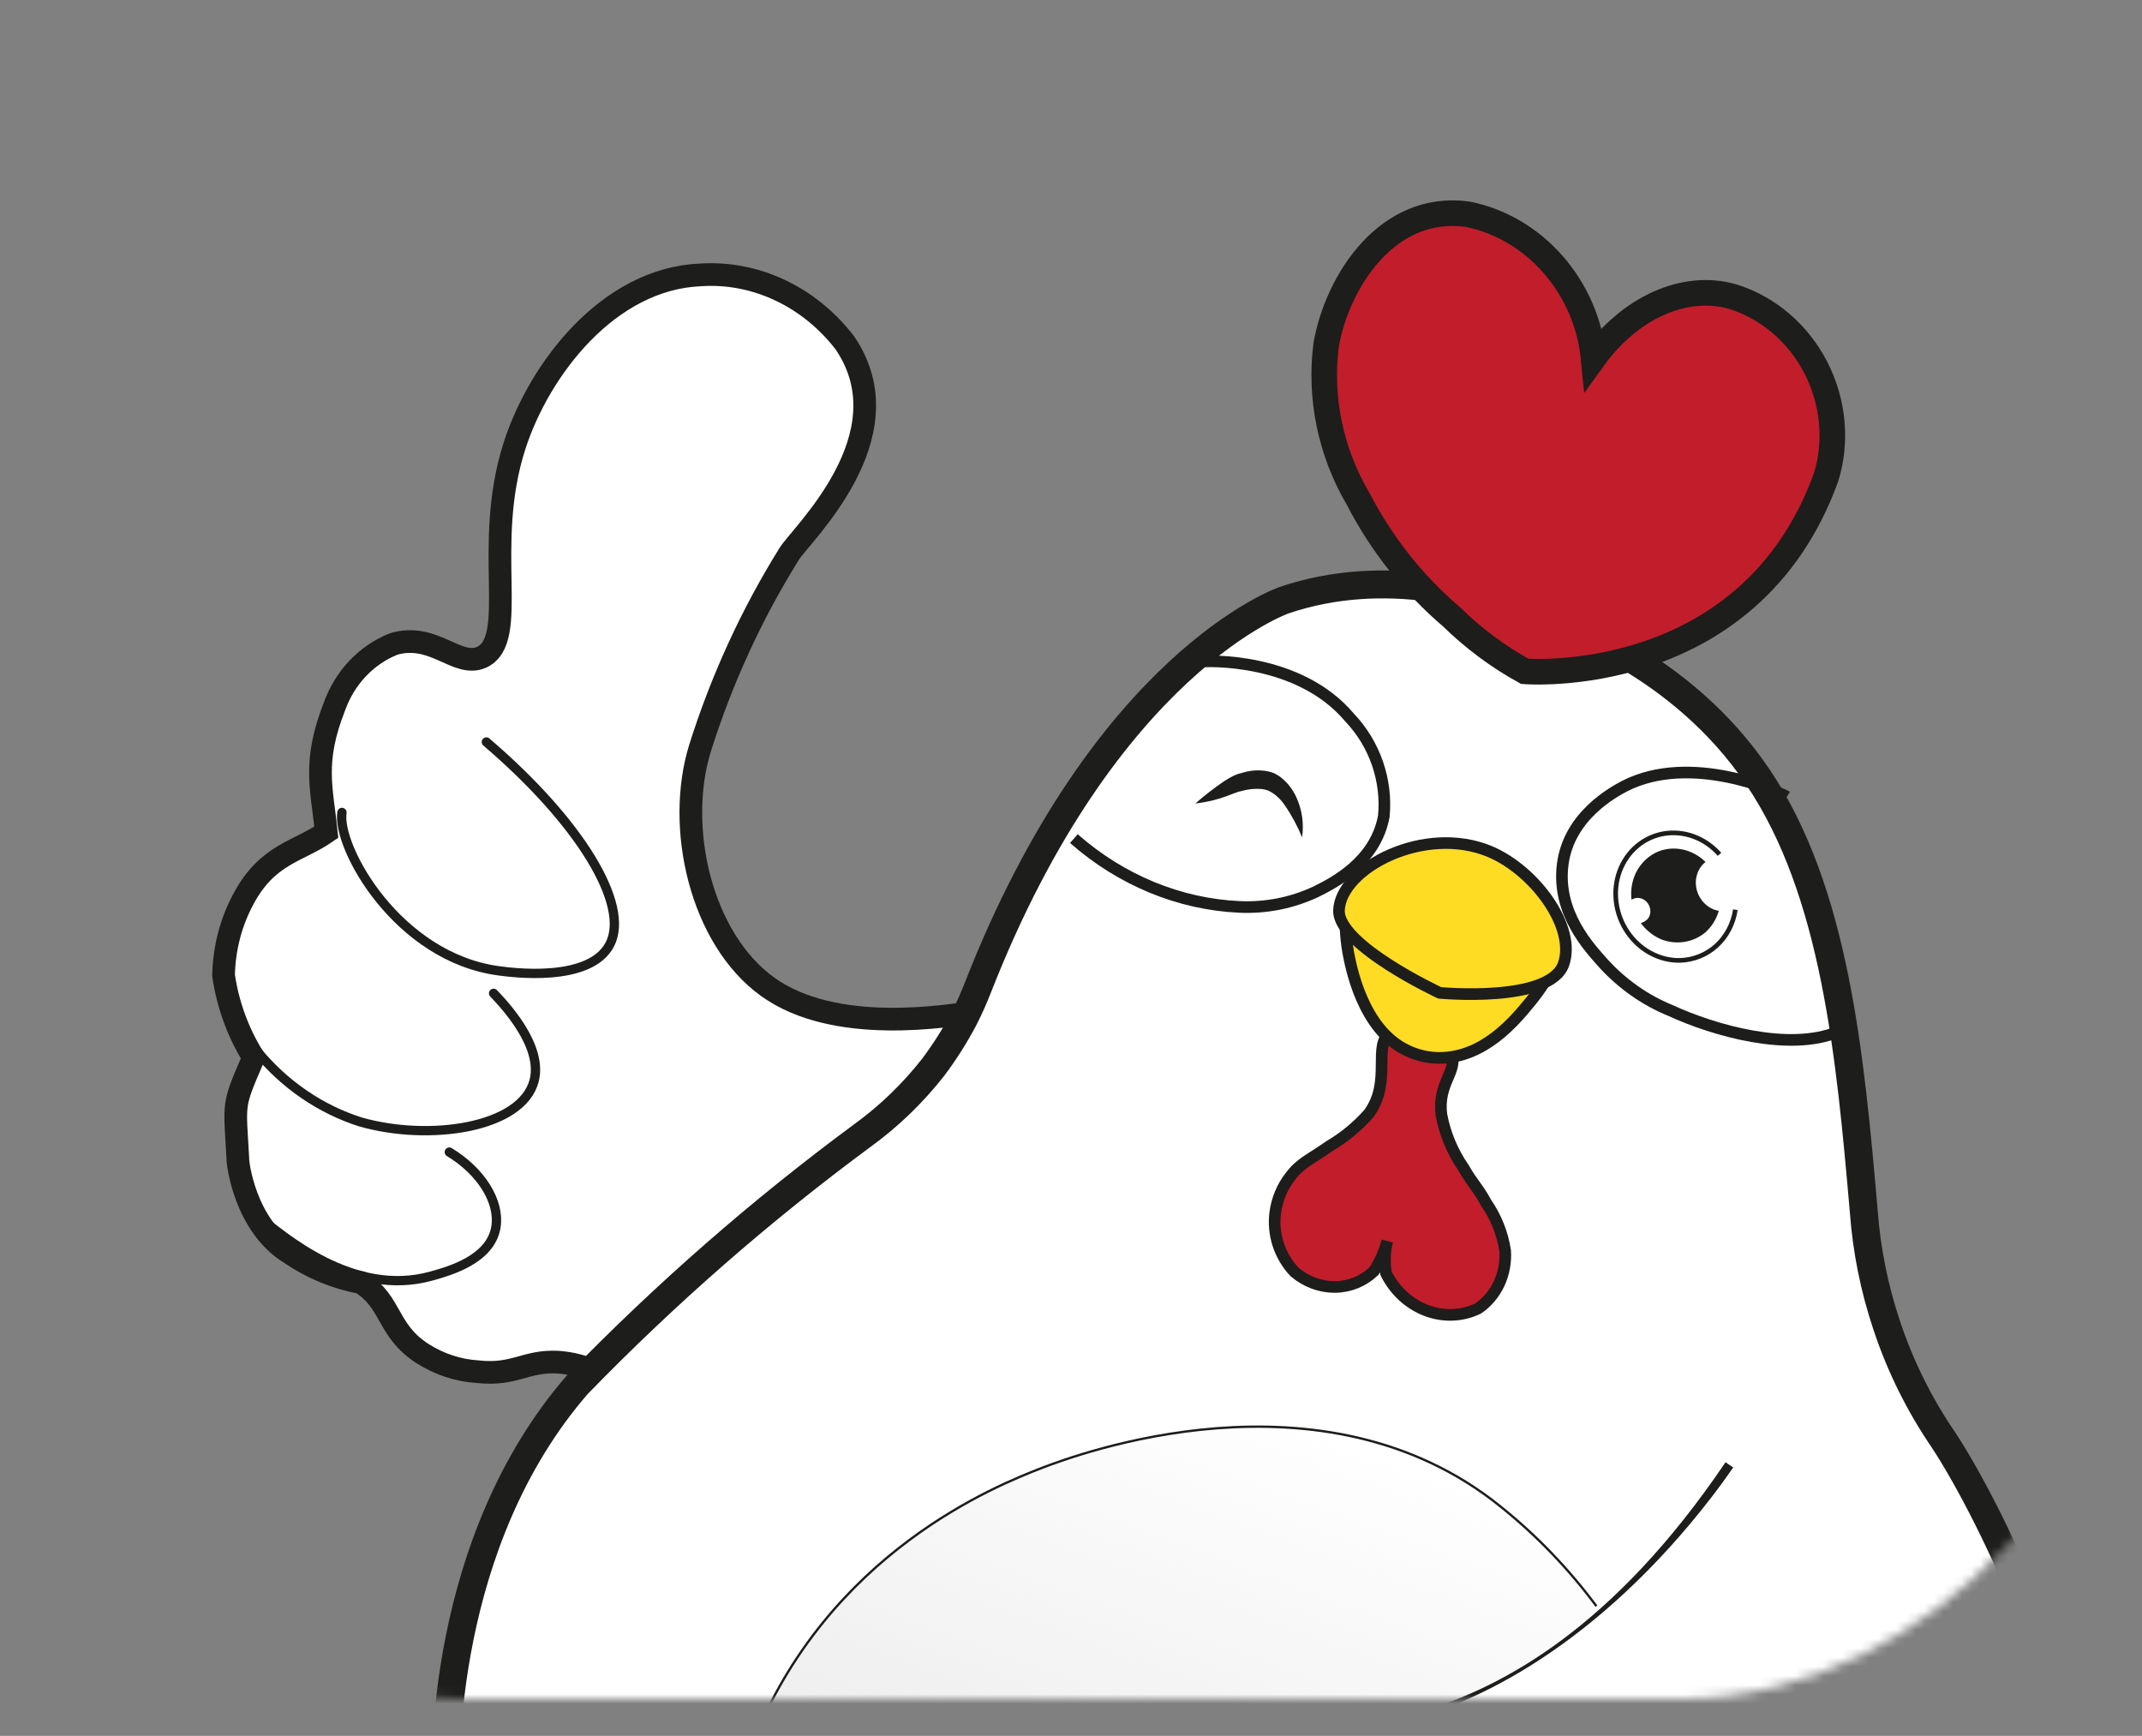 <?xml version="1.0" encoding="UTF-8"?> <svg xmlns="http://www.w3.org/2000/svg" width="232" height="188" viewBox="0 0 232 188" fill="none"><rect x="0" y="0" width="232" height="188" fill="#808080" stroke="none"/> <mask id="mask0_32_191" style="mask-type:alpha" maskUnits="userSpaceOnUse" x="0" y="0" width="232" height="184"> <rect width="232" height="184" rx="50" transform="matrix(-1 0 0 1 232 0)" fill="white"></rect> </mask> <g mask="url(#mask0_32_191)"> <path d="M108.579 109.06L106.626 109.437C102.431 110.128 90.385 112.084 83.145 106.873C75.904 101.662 73.145 89.602 75.834 80.98C78.178 73.561 81.409 66.525 85.451 60.034C86.579 58.07 98.406 47.267 91.508 37.134C89.624 34.675 87.214 32.717 84.492 31.432C81.77 30.148 78.82 29.577 75.903 29.77C65.871 30.165 58.379 40.022 55.717 48.312C52.227 59.205 56.295 69.262 52.156 71.189C49.484 72.345 46.996 68.466 42.635 69.744C41.162 70.335 39.834 71.241 38.73 72.408C37.627 73.575 36.773 74.978 36.218 76.532C33.861 82.546 34.847 85.34 35.347 90.135C32.249 92.265 28.975 92.481 26.372 97.349C25.02 99.85 24.279 102.688 24.212 105.619C24.667 108.777 25.776 111.821 27.461 114.533C25.126 119.928 25.424 119.291 25.761 125.456C25.706 125.808 26.499 132.724 31.439 135.737C33.773 137.328 36.372 138.405 39.073 138.901C42.501 141.06 41.858 144.069 45.753 146.591C47.581 147.753 49.636 148.429 51.729 148.557C55.748 148.999 56.902 147.353 60.39 147.521C62.579 147.663 64.718 148.43 66.576 149.741" fill="white"></path> <path d="M108.579 109.06L106.626 109.437C102.431 110.128 90.385 112.084 83.145 106.873C75.904 101.662 73.145 89.602 75.834 80.98C78.178 73.561 81.409 66.525 85.451 60.034C86.579 58.07 98.406 47.267 91.508 37.134C89.624 34.675 87.214 32.717 84.492 31.432C81.77 30.148 78.82 29.577 75.903 29.77C65.871 30.165 58.379 40.022 55.717 48.312C52.227 59.205 56.295 69.262 52.156 71.189C49.484 72.345 46.996 68.466 42.635 69.744C41.162 70.335 39.834 71.241 38.73 72.408C37.627 73.575 36.773 74.978 36.218 76.532C33.861 82.546 34.847 85.34 35.347 90.135C32.249 92.265 28.975 92.481 26.372 97.349C25.02 99.85 24.279 102.688 24.212 105.619C24.667 108.777 25.776 111.821 27.461 114.533C25.126 119.928 25.424 119.291 25.761 125.456C25.706 125.808 26.499 132.724 31.439 135.737C33.773 137.328 36.372 138.405 39.073 138.901C42.501 141.06 41.858 144.069 45.753 146.591C47.581 147.753 49.636 148.429 51.729 148.557C55.748 148.999 56.902 147.353 60.39 147.521C62.579 147.663 64.718 148.43 66.576 149.741" stroke="#1D1D1B" stroke-width="2.456" stroke-miterlimit="10"></path> <path d="M165.301 66.189C168.983 67.415 182.015 71.738 190.389 84.142C198.763 96.546 200.393 114.315 201.865 131.192C202.17 135.373 203.003 139.518 204.342 143.517C205.814 147.959 207.904 152.171 210.541 156.013C215.837 164.107 226.924 186.838 227.119 206.496C227.322 228.335 214.062 243.993 210.728 248.032C190.858 271.393 161.085 276.694 148.155 277.141C139.822 277.408 94.252 274.456 66.111 238.784C61.447 232.853 49.062 216.868 48.259 193.936C48.188 191.041 47.701 167.037 62.55 149.94C72.113 140.1 82.42 131.093 93.38 123C96.269 120.91 98.862 118.41 101.09 115.565C102.315 113.931 103.414 112.196 104.381 110.373C104.942 109.279 105.449 108.152 105.899 106.998C119.707 71.69 139.069 65.005 139.069 65.005C150.259 61.216 160.742 64.692 165.301 66.189Z" fill="white" stroke="#1D1D1B" stroke-width="3.023" stroke-miterlimit="10"></path> <path d="M188.406 235.089C187.706 240.141 186.514 245.081 184.85 249.831C183.533 252.658 182.073 255.402 180.476 258.054C169.211 273.324 146.38 272.384 130.146 269.301C122.234 267.792 97.1 263.033 84.157 238.474C71.564 214.69 80.508 191.25 81.393 189.064C89.61 168.077 108.069 160.834 112.917 158.952C116.468 157.612 143.173 147.502 162.549 163.18C166.422 166.286 169.906 169.908 172.907 173.948" fill="url(#paint0_linear_32_191)"></path> <path d="M188.406 235.089C187.706 240.141 186.514 245.081 184.85 249.831C183.533 252.658 182.073 255.402 180.476 258.054C169.211 273.324 146.38 272.384 130.146 269.301C122.234 267.792 97.1 263.033 84.157 238.474C71.564 214.69 80.508 191.25 81.393 189.064C89.61 168.077 108.069 160.834 112.917 158.952C116.468 157.612 143.173 147.502 162.549 163.18C166.422 166.286 169.906 169.908 172.907 173.948" stroke="#1D1D1B" stroke-width="0.252" stroke-miterlimit="10"></path> <path d="M157.172 114.038C157.975 116.056 155.657 117.232 156.126 120.76C156.511 122.81 157.328 124.764 158.514 126.474C159.608 128.376 159.928 128.394 160.974 130.285C162.038 131.828 162.742 133.603 163.025 135.458C163.103 136.705 162.874 137.936 162.36 139.033C161.846 140.129 161.064 141.052 160.091 141.713C158.344 142.56 156.318 142.633 154.451 141.916C152.585 141.199 151.026 139.75 150.112 137.881C149.927 136.715 149.976 135.532 150.255 134.41C149.947 135.581 149.457 136.683 148.804 137.671C147.661 138.761 146.167 139.368 144.591 139.382C143.015 139.396 141.459 138.817 140.203 137.748C139.406 136.904 138.802 135.881 138.441 134.764C138.08 133.647 137.971 132.468 138.124 131.324C138.32 129.879 138.88 128.534 139.748 127.427C140.846 125.956 141.784 125.67 144.012 124.111C145.593 123.179 147.023 121.999 148.256 120.609C150.844 117.054 148.563 113.206 150.652 111.746C151.781 111.244 153.064 111.199 154.263 111.621C155.462 112.042 156.495 112.901 157.172 114.038V114.038Z" fill="#C21D2B" stroke="#1D1D1B" stroke-width="1.26" stroke-miterlimit="10"></path> <path d="M193.533 86.292C192.744 85.809 183.154 81.43 175.932 85.153C174.881 85.721 169.937 88.294 169.257 93.611C168.578 98.927 172.214 102.692 173.684 104.356C175.717 106.582 178.183 108.315 180.895 109.424C185.71 111.643 193.777 113.908 199.025 111.763" stroke="#1D1D1B" stroke-width="1.26" stroke-miterlimit="10"></path> <path d="M129.834 71.667C130.715 71.552 140.671 71.166 146.168 77.707C147.511 79.112 148.545 80.808 149.188 82.664C149.832 84.521 150.069 86.489 149.88 88.416C148.961 93.366 144.384 95.657 142.513 96.585C139.946 97.79 137.124 98.35 134.262 98.222C127.749 97.933 121.42 95.323 116.313 90.822" stroke="#1D1D1B" stroke-width="1.26" stroke-miterlimit="10"></path> <path d="M186.24 92.525C185.473 91.658 184.52 90.998 183.469 90.606C182.418 90.215 181.303 90.104 180.226 90.284C179.149 90.465 178.145 90.93 177.307 91.638C176.468 92.346 175.822 93.273 175.428 94.335C175.034 95.396 174.905 96.558 175.052 97.713C175.199 98.867 175.618 99.978 176.27 100.942C176.922 101.906 177.787 102.693 178.784 103.229C179.781 103.766 180.879 104.036 181.976 104.013C183.441 103.966 184.826 103.406 185.915 102.421C187.005 101.422 187.725 100.048 187.958 98.522" stroke="#1D1D1B" stroke-width="0.504" stroke-miterlimit="10"></path> <path d="M178.92 98.99C178.972 98.711 178.949 98.419 178.853 98.147C178.76 97.875 178.599 97.632 178.388 97.444C178.177 97.256 177.924 97.13 177.657 97.08C177.394 97.02 177.123 97.041 176.879 97.142C176.855 96.789 176.868 96.436 176.919 96.089C177.037 95.207 177.387 94.387 177.931 93.723C178.441 93.087 179.104 92.609 179.856 92.335C180.618 92.071 181.44 92.025 182.243 92.202C183.046 92.379 183.8 92.772 184.432 93.342C184.028 93.718 183.736 94.21 183.589 94.763C183.442 95.315 183.445 95.907 183.598 96.473C183.755 97.036 184.054 97.551 184.462 97.96C184.87 98.37 185.372 98.658 185.912 98.795C185.642 99.589 185.184 100.289 184.58 100.832C183.958 101.348 183.215 101.685 182.421 101.813C181.626 101.941 180.805 101.856 180.031 101.565C179.265 101.243 178.578 100.726 178.035 100.063C178.27 99.957 178.479 99.8 178.652 99.604C178.805 99.399 178.903 99.153 178.936 98.89L178.92 98.99Z" fill="#1D1D1B" stroke="#1D1D1B" stroke-width="0.392" stroke-miterlimit="10"></path> <path d="M141.03 90.671C141.244 89.23 141.033 87.735 140.425 86.382C140.094 85.646 139.62 84.986 139.034 84.446C138.713 84.151 138.354 83.909 137.967 83.728C137.56 83.574 137.136 83.482 136.709 83.452C135.96 83.391 135.213 83.479 134.508 83.71C134.155 83.788 133.814 83.91 133.493 84.075C133.173 84.234 132.873 84.424 132.574 84.613C131.493 85.349 130.457 86.153 129.471 87.02C130.792 86.873 132.081 86.546 133.307 86.049L134.14 85.746L134.981 85.548C135.525 85.44 136.083 85.408 136.641 85.452C136.866 85.476 137.089 85.525 137.306 85.598C137.535 85.697 137.754 85.822 137.96 85.97C138.422 86.301 138.823 86.717 139.143 87.198C139.903 88.299 140.542 89.483 141.046 90.726L141.03 90.671Z" fill="#1D1D1B"></path> <path d="M52.679 80.361C62.887 89.092 68.235 97.99 66.067 102.25C63.899 106.509 55.257 105.304 54.096 105.151C43.07 103.731 36.452 91.747 37.037 87.989" stroke="#1D1D1B" stroke-width="1.008" stroke-miterlimit="10" stroke-linecap="round"></path> <path d="M53.461 107.581C54.664 108.84 58.816 113.249 57.857 117.024C56.531 122.2 46.48 123.625 39.069 121.517C34.713 120.14 30.787 117.448 27.796 113.785" stroke="#1D1D1B" stroke-width="1.008" stroke-miterlimit="10" stroke-linecap="round"></path> <path d="M48.664 124.774C52.125 126.863 54.145 130.146 53.719 132.867C53.167 136.405 48.694 137.65 46.689 138.208C38.182 140.565 30.586 133.782 28.017 131.811" stroke="#1D1D1B" stroke-width="1.008" stroke-miterlimit="10" stroke-linecap="round"></path> <path d="M172.601 38.787C176.536 33.335 182.438 30.637 187.641 32.117C189.534 32.697 191.312 33.678 192.864 34.997C194.415 36.315 195.706 37.944 196.658 39.782C197.609 41.619 198.199 43.626 198.392 45.677C198.585 47.727 198.376 49.779 197.779 51.702C189.433 74.699 165.147 72.708 165.147 72.708C162.275 71.129 159.608 69.145 157.224 66.812C153.071 63.275 149.615 58.906 147.072 53.98C144.1 48.921 142.887 42.995 143.648 37.264C144.883 30.444 150.27 22.011 158.951 23.199C162.481 23.901 165.742 25.817 168.215 28.641C170.689 31.465 172.232 35.036 172.601 38.787V38.787Z" fill="#C21D2B" stroke="#1D1D1B" stroke-width="2.771" stroke-miterlimit="10"></path> <path d="M168.368 104.545C167.632 105.93 166.77 107.232 165.793 108.434C164.027 110.607 160.731 114.543 155.956 114.571C154.771 114.58 153.587 114.32 152.484 113.809C147.549 111.55 146.299 104.594 146.016 103.099C145.731 101.451 145.653 99.781 145.783 98.133" fill="#FFDC24"></path> <path d="M168.368 104.545C167.632 105.93 166.77 107.232 165.793 108.434C164.027 110.607 160.731 114.543 155.956 114.571C154.771 114.58 153.587 114.32 152.484 113.809C147.549 111.55 146.299 104.594 146.016 103.099C145.731 101.451 145.653 99.781 145.783 98.133" stroke="#1D1D1B" stroke-width="1.26" stroke-miterlimit="10"></path> <path d="M169.346 104.421C170.745 100.497 166.339 94.35 161.4 92.24C154.287 89.242 145.197 94.017 145.025 98.595C144.901 102.388 155.938 107.53 155.938 107.53C155.938 107.53 167.848 108.657 169.346 104.421Z" fill="#FFDC24" stroke="#1D1D1B" stroke-width="1.26" stroke-miterlimit="10"></path> <path d="M187.308 158.647C175.193 176.567 163.062 183.256 153.789 185.933C142.24 189.546 131.266 194.776 121.152 201.485C120.152 202.172 117.777 203.879 117.75 206.285C117.708 209.906 122.861 212.83 124.682 213.879C130.771 217.32 138.276 215.965 140.8 215.691M140.8 215.691C145.262 214.331 149.537 212.428 153.541 210.018M140.827 215.671C138.675 216.543 136.661 217.731 134.845 219.203C134.253 219.98 131.041 224.199 132.464 227.494C133.886 230.789 139.27 231.586 142.723 231.88C145.651 232.215 148.591 232.084 151.442 231.492C152.956 231.191 154.449 230.802 155.915 230.325M155.915 230.325L157.859 229.794M155.892 230.475C156.526 230.226 157.18 230.007 157.859 229.794M155.892 230.475C154.757 230.799 153.741 231.445 152.951 232.343C152.161 233.242 151.625 234.36 151.401 235.58C151.186 236.443 151.146 237.353 151.284 238.251C151.454 239.192 151.813 240.094 152.336 240.894C154.831 244.477 160.549 244.077 163.609 243.869C175.797 243.027 187.798 234.935 194.08 230.121M157.859 229.794C159.818 229.091 161.708 228.206 163.505 227.148M157.859 229.794C159.873 229.232 161.778 228.339 163.505 227.148M163.505 227.148C163.752 226.995 163.864 226.916 163.844 226.885L163.505 227.148Z" stroke="#1D1D1B" stroke-width="1.008" stroke-miterlimit="10"></path> <path d="M153.799 185.912C163.075 183.235 176.798 175.104 188.87 157.324L194.198 230.134C187.915 234.95 175.91 243.044 163.718 243.886C160.658 244.094 154.929 244.544 152.442 240.91C151.919 240.11 151.56 239.208 151.389 238.266C151.207 237.325 151.221 236.363 151.43 235.448C151.654 234.228 152.19 233.109 152.981 232.21C153.771 231.312 154.788 230.666 155.922 230.342L157.87 229.786C159.887 229.243 161.792 228.358 163.514 227.164C163.761 227.011 163.873 226.932 163.853 226.901L163.514 227.164C161.717 228.214 159.828 229.091 157.87 229.786C157.192 229.999 156.537 230.218 155.903 230.468C154.437 230.944 152.943 231.334 151.428 231.635C148.576 232.227 145.636 232.358 142.706 232.023C139.172 231.607 133.864 230.957 132.444 227.636C131.025 224.315 134.214 220.245 134.826 219.342C136.642 217.815 138.664 216.575 140.834 215.659C138.31 215.933 130.803 217.289 124.712 213.846C122.89 212.797 117.736 209.872 117.778 206.25C117.805 203.844 120.18 202.137 121.18 201.449C131.29 194.747 142.258 189.523 153.799 185.912V185.912Z" fill="white"></path> </g> <defs> <linearGradient id="paint0_linear_32_191" x1="120.042" y1="264.851" x2="158.217" y2="159.818" gradientUnits="userSpaceOnUse"> <stop stop-color="#D9D9D9"></stop> <stop offset="1" stop-color="#D9D9D9" stop-opacity="0"></stop> </linearGradient> </defs> </svg> 